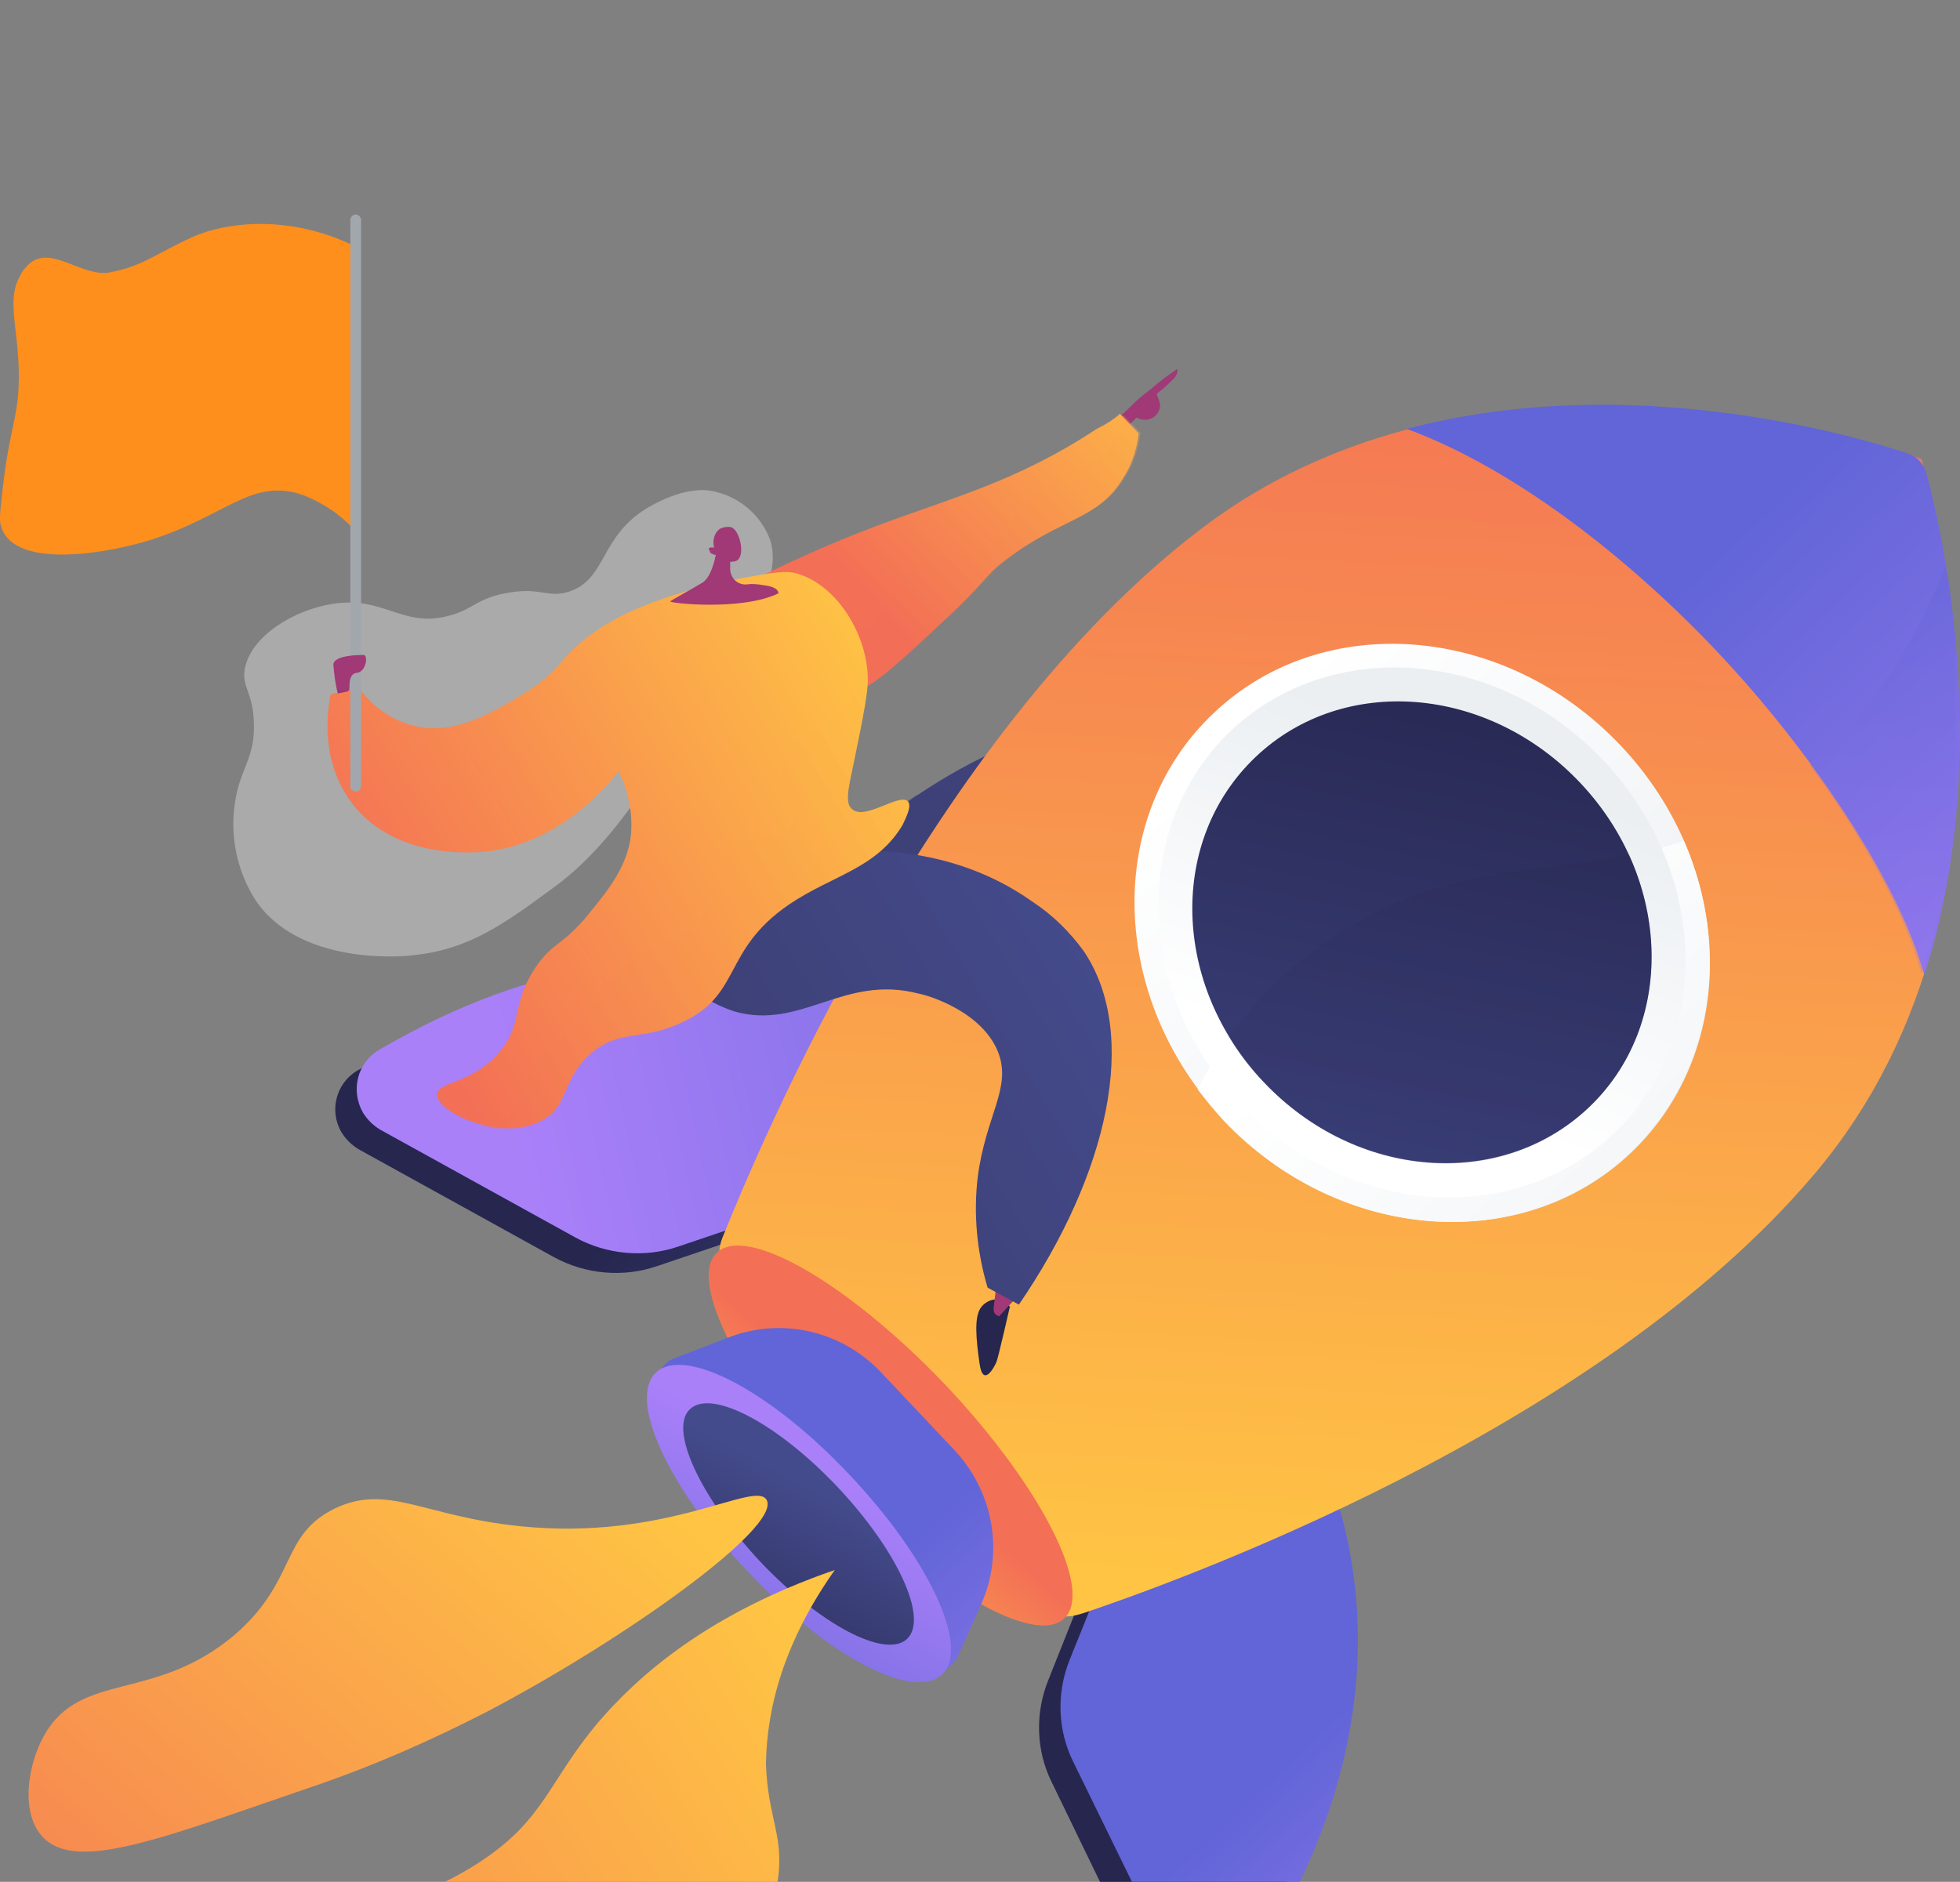 <?xml version="1.0" encoding="UTF-8"?> <!-- Generator: Adobe Illustrator 26.0.1, SVG Export Plug-In . SVG Version: 6.00 Build 0) --> <svg xmlns="http://www.w3.org/2000/svg" xmlns:xlink="http://www.w3.org/1999/xlink" version="1.1" id="Layer_1" x="0px" y="0px" viewBox="0 0 219.3 210.6" style="enable-background:new 0 0 219.3 210.6;" xml:space="preserve"><rect x="0" y="0" width="219.3" height="210.6" fill="#808080" stroke="none"/> <style type="text/css"> .st0{clip-path:url(#SVGID_00000156587104624880281820000001757327475264945841_);} .st1{fill:#26264F;} .st2{fill:url(#SVGID_00000039122149835364818480000016286917162617736086_);} .st3{fill:url(#SVGID_00000085216524274920981300000015470497496343311490_);} .st4{opacity:0.3;fill:url(#SVGID_00000145050006712173038090000007133421236083316870_);enable-background:new ;} .st5{fill:url(#SVGID_00000072963628862411685210000010272753409435503246_);} .st6{fill:url(#SVGID_00000160185212063360639830000004595774450275657628_);} .st7{fill:url(#SVGID_00000052061662032995773520000015499673271343615926_);} .st8{fill:url(#SVGID_00000009588120575423898400000014293165450259261618_);} .st9{fill:url(#SVGID_00000114757099027074479110000012788246798068722822_);} .st10{opacity:0.3;} .st11{fill:url(#SVGID_00000025443818707461912850000015928670598427168400_);} .st12{fill:url(#SVGID_00000129926629807820121070000007263673580311295653_);} .st13{opacity:0.3;fill:url(#SVGID_00000176024875038344898060000006437469439047473549_);enable-background:new ;} .st14{fill:url(#SVGID_00000110430551984867381360000000082668984854918305_);} .st15{fill:url(#SVGID_00000134972241421812483200000010471670932283708088_);} .st16{fill:url(#SVGID_00000013167962109440990710000012526977097037206171_);} .st17{fill:url(#SVGID_00000134231589906827777100000011054886437789949881_);} .st18{fill:url(#SVGID_00000044900051488634527280000012443495493208061609_);} .st19{fill:url(#SVGID_00000087406518523122172360000007519416308732776599_);} .st20{fill:url(#SVGID_00000174597865349383135760000015136598271458454408_);} .st21{fill:url(#SVGID_00000137840418058943912090000017001671296719806626_);} .st22{fill:url(#SVGID_00000113348030534158817820000002265792491127454350_);} .st23{fill:url(#SVGID_00000093163104210743731770000002056356987933454727_);} .st24{fill:url(#SVGID_00000050627818951788710350000001740668623903500208_);} .st25{fill:#AAAAAA;} .st26{fill:url(#SVGID_00000128471177614906550140000008339399439016766371_);} .st27{fill:url(#SVGID_00000096038425229654776610000006986048521918527661_);} .st28{fill:url(#SVGID_00000160876342759060152740000018233783726192408218_);} .st29{opacity:0.3;fill:url(#SVGID_00000012465565492044479090000012743961110714714279_);enable-background:new ;} .st30{fill:url(#SVGID_00000088105575457702074690000001988884695343841921_);} .st31{fill:url(#SVGID_00000123415500802240008150000012663206260095812482_);} .st32{fill:url(#SVGID_00000078030922725170419640000014938418862948477323_);} .st33{opacity:0.3;fill:url(#SVGID_00000102537930614106224740000002880534604692559795_);enable-background:new ;} .st34{fill:url(#SVGID_00000119802296098750409680000012124720858652321931_);} .st35{fill:#FF8F1C;} .st36{fill:#A2A7AE;} .st37{fill:url(#SVGID_00000108304250542038416190000009817898530945119115_);} </style> <g> <g id="Layer_2_00000132090196878239443080000002138879410628786077_"> <g id="Layer_2-2"> <g> <defs> <path id="SVGID_1_" d="M-538.1-160.4h760.8c5.6,0,10.1,4.5,10.1,10.1v350.8c0,5.6-4.5,10.1-10.1,10.1h-760.8 c-5.6,0-10.1-4.5-10.1-10.1v-350.8C-548.2-155.9-543.7-160.4-538.1-160.4z"></path> </defs> <clipPath id="SVGID_00000046341350925180204790000014868918338502663570_"> <use xlink:href="#SVGID_1_" style="overflow:visible;"></use> </clipPath> <g style="clip-path:url(#SVGID_00000046341350925180204790000014868918338502663570_);"> <path class="st1" d="M126.8,129.1c0,0-1.7,0.2-1.8,1.1c-0.3,1.3-0.2,2.6,0.3,3.9c0.7,2.2,0.6,3.1,1.4,3.3 S129.1,131.6,126.8,129.1z"></path> <linearGradient id="SVGID_00000031926182244890701300000006401836303757796030_" gradientUnits="userSpaceOnUse" x1="-5257.072" y1="-1057.112" x2="-5256.532" y2="-1064.192" gradientTransform="matrix(-0.86 0.51 -0.51 -0.86 -4939.44 1886.7)"> <stop offset="0" style="stop-color:#311944"></stop> <stop offset="1" style="stop-color:#A03976"></stop> </linearGradient> <path style="fill:url(#SVGID_00000031926182244890701300000006401836303757796030_);" d="M126.7,126.7c0,0.2-0.6,2-1,3 c-0.1,0.4,0,0.9,0.4,1.1l0,0c0.5,0.4,1.2,0.2,1.6-0.3c0.8-1,1.5-2,2.1-3L126.7,126.7z"></path> <linearGradient id="SVGID_00000054988651664404405720000010378564208754028940_" gradientUnits="userSpaceOnUse" x1="-5288.518" y1="-1019.435" x2="-5264.468" y2="-1038.465" gradientTransform="matrix(-0.86 0.51 -0.51 -0.86 -4939.44 1886.7)"> <stop offset="0" style="stop-color:#444B8C"></stop> <stop offset="1" style="stop-color:#3E4177"></stop> </linearGradient> <path style="fill:url(#SVGID_00000054988651664404405720000010378564208754028940_);" d="M89.2,103.6 c-1.4-2.8,6.4-9.4,7.5-10.2c2-1.7,21.9-17.9,33.4-10c9.7,6.6,6.4,25.4,5.7,29.1c-1.1,6.1-3.4,11.9-6.8,17.1l-3.8-2.1 c-0.8-4.1-1.3-7.5-1.6-10.1c-0.5-3.8-0.9-7.7-1-11.6c-0.2-7.1,0.7-8.5-0.5-9.3c-2.5-1.9-7.7,4-18.5,6.9 C99,104.6,90.5,106.2,89.2,103.6z"></path> <linearGradient id="SVGID_00000171694098843738745570000008009462097674465201_" gradientUnits="userSpaceOnUse" x1="-5288.324" y1="-1019.188" x2="-5264.274" y2="-1038.218" gradientTransform="matrix(-0.86 0.51 -0.51 -0.86 -4939.44 1886.7)"> <stop offset="0" style="stop-color:#444B8C"></stop> <stop offset="1" style="stop-color:#3E4177"></stop> </linearGradient> <path style="opacity:0.3;fill:url(#SVGID_00000171694098843738745570000008009462097674465201_);enable-background:new ;" d=" M96.7,93.3c1.9-1.6,3.9-3,5.9-4.4c0.7,1,1.6,1.8,2.8,2.2c3.8,1.3,6.5-3.3,13.2-3.4c1.7,0,6.4-0.1,8.8,2.8 c2.8,3.5-0.8,7.4,1.6,15.2c1.2,4,2.5,4,2.7,7c0.3,4.8-2.8,6.6-2.7,10.8c0.1,1.4,0.5,2.8,1.2,4c-0.4,0.7-0.8,1.5-1.2,2.1 l-3.8-2.1c-0.8-4.1-1.3-7.5-1.6-10.1c-0.5-3.8-0.9-7.7-1-11.6c-0.2-7.1,0.7-8.5-0.5-9.3c-2.5-1.9-7.7,4-18.5,6.9 c-4.5,1.2-13.1,2.7-14.4,0.1C87.8,100.8,95.6,94.2,96.7,93.3z"></path> <linearGradient id="SVGID_00000025414977122473521230000012321514720206020543_" gradientUnits="userSpaceOnUse" x1="-8419.982" y1="3027.167" x2="-8372.282" y2="3027.167" gradientTransform="matrix(-0.69 -0.73 0.73 -0.69 -7844.53 -3824.71)"> <stop offset="0" style="stop-color:#444B8C"></stop> <stop offset="1" style="stop-color:#26264F"></stop> </linearGradient> <path style="fill:url(#SVGID_00000025414977122473521230000012321514720206020543_);" d="M143.1,161c0,0,17.5,26.5-5.7,61.6 c-1.5,2.3-4.7,3-7,1.4c-0.8-0.5-1.4-1.2-1.8-2l-10.9-22.5c-1.8-3.6-1.9-7.8-0.4-11.5l7.6-19.1L143.1,161z"></path> <linearGradient id="SVGID_00000003817011630194702910000016267374382905668498_" gradientUnits="userSpaceOnUse" x1="-8325.663" y1="3027.012" x2="-8277.963" y2="3027.012" gradientTransform="matrix(-0.69 -0.73 0.73 -0.69 -7844.53 -3824.71)"> <stop offset="0" style="stop-color:#444B8C"></stop> <stop offset="1" style="stop-color:#26264F"></stop> </linearGradient> <path style="fill:url(#SVGID_00000003817011630194702910000016267374382905668498_);" d="M101.8,117.4c0,0-25.5-18.9-61.8,2.4 c-2.4,1.4-3.2,4.5-1.8,6.9c0.5,0.8,1.1,1.4,1.9,1.9l21.9,12.1c3.5,1.9,7.7,2.3,11.5,1l19.5-6.6L101.8,117.4z"></path> <linearGradient id="SVGID_00000034806389508367982960000015105145184879527583_" gradientUnits="userSpaceOnUse" x1="-8419.982" y1="3030.506" x2="-8372.282" y2="3030.506" gradientTransform="matrix(-0.69 -0.73 0.73 -0.69 -7844.53 -3824.71)"> <stop offset="0" style="stop-color:#AA80F9"></stop> <stop offset="1" style="stop-color:#6165D7"></stop> </linearGradient> <path style="fill:url(#SVGID_00000034806389508367982960000015105145184879527583_);" d="M145.6,158.7c0,0,17.5,26.5-5.7,61.6 c-1.6,2.3-4.7,3-7,1.4c-0.8-0.5-1.4-1.2-1.8-2l-11-22.5c-1.8-3.6-1.9-7.8-0.4-11.5l7.7-19.1L145.6,158.7z"></path> <linearGradient id="SVGID_00000121259625643724188960000015581215117383796611_" gradientUnits="userSpaceOnUse" x1="1406.478" y1="247.892" x2="1490.098" y2="290.552" gradientTransform="matrix(0.969 0.249 0.249 -0.969 -1367.169 16.873)"> <stop offset="0" style="stop-color:#AA80F9"></stop> <stop offset="1" style="stop-color:#6165D7"></stop> </linearGradient> <path style="fill:url(#SVGID_00000121259625643724188960000015581215117383796611_);" d="M104.2,115.1c0,0-25.5-18.9-61.8,2.4 c-2.4,1.4-3.2,4.5-1.8,7c0.5,0.8,1.1,1.4,1.9,1.9l21.9,12.1c3.5,1.9,7.7,2.3,11.5,1l19.5-6.6L104.2,115.1z"></path> <linearGradient id="SVGID_00000007393641228218146730000005575527862886781621_" gradientUnits="userSpaceOnUse" x1="-8359.994" y1="3044.6" x2="-8258.074" y2="3151.87" gradientTransform="matrix(-0.69 -0.73 0.73 -0.69 -7844.53 -3824.71)"> <stop offset="0" style="stop-color:#FFC444"></stop> <stop offset="1" style="stop-color:#F36F56"></stop> </linearGradient> <path style="fill:url(#SVGID_00000007393641228218146730000005575527862886781621_);" d="M134.5,59.1 C168,33.7,215,51.3,215,51.4s15.2,47.9-12,80c-24.6,29.1-72.5,46-81.7,49.1c-1,0.3-2.6,0.8-3-0.2 c-8.2-18.5-20.9-31.2-37.3-39.3c-0.9-0.5-0.4-2,0-2.9C84.6,129.2,104,82.2,134.5,59.1z"></path> <g class="st10"> <linearGradient id="SVGID_00000041266268513784046750000004749231698797371798_" gradientUnits="userSpaceOnUse" x1="-8368.255" y1="3052.443" x2="-8266.335" y2="3159.723" gradientTransform="matrix(-0.69 -0.73 0.73 -0.69 -7844.53 -3824.71)"> <stop offset="0" style="stop-color:#FFC444"></stop> <stop offset="1" style="stop-color:#F36F56"></stop> </linearGradient> <path style="fill:url(#SVGID_00000041266268513784046750000004749231698797371798_);" d="M146.9,106.5 c18.8-14.1,33.2-5.1,51-17.2c6.5-4.4,14.1-12,19.7-26.1c2.7,16.3,4.1,46-14.7,68.2c-24.6,29.1-72.5,46-81.7,49.1 c-1,0.3-2.6,0.8-3-0.2c-3.8-8.8-9.2-16.8-15.8-23.7c5.7-2.3,10.9-5.6,15.5-9.7C133.6,133,129.9,119.4,146.9,106.5z"></path> </g> <linearGradient id="SVGID_00000178196579141325050010000013234059672904073886_" gradientUnits="userSpaceOnUse" x1="-8391.043" y1="3160.48" x2="-8306.902" y2="3160.48" gradientTransform="matrix(-0.69 -0.73 0.73 -0.69 -7844.53 -3824.71)"> <stop offset="0" style="stop-color:#AA80F9"></stop> <stop offset="1" style="stop-color:#6165D7"></stop> </linearGradient> <path style="fill:url(#SVGID_00000178196579141325050010000013234059672904073886_);" d="M192.2,73c-10-10.6-22.8-20.6-34.8-25 c24.9-6.6,50,0.7,56.2,2.8c0.9,0.3,1.6,1.1,1.9,2c1.7,6.3,7.7,31.8-0.2,56.3C212.3,98.2,202.2,83.6,192.2,73z"></path> <linearGradient id="SVGID_00000136378513638808249070000009504409822265751464_" gradientUnits="userSpaceOnUse" x1="-8362.18" y1="3127.515" x2="-8323.99" y2="3167.705" gradientTransform="matrix(-0.69 -0.73 0.73 -0.69 -7844.53 -3824.71)"> <stop offset="0" style="stop-color:#AA80F9"></stop> <stop offset="1" style="stop-color:#6165D7"></stop> </linearGradient> <path style="opacity:0.3;fill:url(#SVGID_00000136378513638808249070000009504409822265751464_);enable-background:new ;" d=" M217.7,63.3c0,0.1,0,0.2,0,0.2c0,0.1,0,0.3,0.1,0.4l0.1,0.4l0.1,0.4l0.1,0.4c0,0.1,0,0.2,0,0.4s0,0.3,0.1,0.5s0,0.2,0,0.4 s0,0.3,0.1,0.5s0,0.2,0,0.3s0,0.3,0.1,0.5s0,0.2,0,0.3s0,0.4,0.1,0.5v0.3c0,0.2,0,0.4,0.1,0.6v0.3c0,0.2,0,0.4,0.1,0.6v0.3 l0.1,0.6v0.3c0,0.2,0,0.4,0,0.6v0.3c0,0.2,0,0.4,0,0.7v0.3c0,0.2,0,0.4,0,0.7c0,0.1,0,0.2,0,0.3c0,0.2,0,0.5,0,0.7s0,0.2,0,0.3 s0,0.5,0,0.7c0,0.1,0,0.2,0,0.3V77c0,0.1,0,0.2,0,0.2V78c0,0.1,0,0.2,0,0.2V79v0.2c0,0.3,0,0.5,0,0.8v0.2c0,0.3,0,0.6,0,0.8 c0,0.1,0,0.1,0,0.2v1c0,0.3,0,0.6,0,0.9v0.2c0,0.3,0,0.6,0,0.9v0.2c0,0.3,0,0.6,0,0.9c0,0.1,0,0.1,0,0.2v0.9c0,0.1,0,0.1,0,0.2 c0,0.3,0,0.6,0,0.9c0,0.1,0,0.1,0,0.2c0,0.3,0,0.6,0,0.9c0,0.1,0,0.1,0,0.2c0,0.3,0,0.6-0.1,1c0,0,0,0.1,0,0.1 c0,0.3,0,0.6-0.1,1c0,0,0,0.1,0,0.1c0,0.3-0.1,0.6-0.1,1v0.1c0,0.3-0.1,0.7-0.1,1v0.1l-0.1,1v0.1c0,0.4-0.1,0.7-0.1,1v0.1 c0,0.4-0.1,0.7-0.2,1v0.1c0,0.4-0.1,0.7-0.2,1.1v0c-0.1,0.4-0.1,0.7-0.2,1.1l0,0c-0.6,3.5-1.5,6.9-2.6,10.3 c-1.9-7-6.7-15.5-12.5-23.4C208,81,213.4,74.1,217.7,63.3z"></path> <linearGradient id="SVGID_00000181064266799386593130000010602998954150492850_" gradientUnits="userSpaceOnUse" x1="-8387.479" y1="3102.526" x2="-8319.64" y2="3102.526" gradientTransform="matrix(-0.688 -0.726 0.726 -0.688 -7840.136 -3822.138)"> <stop offset="0" style="stop-color:#EBEFF2"></stop> <stop offset="1" style="stop-color:#FFFFFF"></stop> </linearGradient> <path style="fill:url(#SVGID_00000181064266799386593130000010602998954150492850_);" d="M135.8,79.8 c12.2-11.6,32.6-10,45.5,3.6c12.9,13.6,13.4,34,1.2,45.6s-32.6,10-45.5-3.6S123.5,91.4,135.8,79.8z"></path> <linearGradient id="SVGID_00000165954627841660825730000002368225498161271727_" gradientUnits="userSpaceOnUse" x1="-8382.893" y1="3102.535" x2="-8315.053" y2="3102.535" gradientTransform="matrix(-0.69 -0.73 0.73 -0.69 -7844.53 -3824.71)"> <stop offset="0" style="stop-color:#EBEFF2"></stop> <stop offset="1" style="stop-color:#FFFFFF"></stop> </linearGradient> <path style="fill:url(#SVGID_00000165954627841660825730000002368225498161271727_);" d="M146.9,106.5 c15.3-11.5,27.7-7.7,41.5-12.4c5.3,12.1,3.3,26-6,34.9c-12.2,11.6-32.6,10-45.5-3.6c-1-1.1-2-2.3-2.9-3.5 C137,115.9,141.5,110.6,146.9,106.5z"></path> <linearGradient id="SVGID_00000049216538886831871820000007574988666817767310_" gradientUnits="userSpaceOnUse" x1="-8342.981" y1="3124.058" x2="-8359.651" y2="3089.768" gradientTransform="matrix(-0.688 -0.726 0.726 -0.688 -7840.158 -3822.103)"> <stop offset="0" style="stop-color:#EBEFF2"></stop> <stop offset="1" style="stop-color:#FFFFFF"></stop> </linearGradient> <path style="fill:url(#SVGID_00000049216538886831871820000007574988666817767310_);" d="M137.7,81.8 c11.2-10.6,29.9-9.2,41.7,3.3s12.3,31.2,1.1,41.8c-11.2,10.6-29.9,9.2-41.7-3.3C127,111.2,126.5,92.5,137.7,81.8z"></path> <linearGradient id="SVGID_00000116917002023940166200000002193754533765750713_" gradientUnits="userSpaceOnUse" x1="-8383.099" y1="3059.269" x2="-8332.589" y2="3132.979" gradientTransform="matrix(-0.688 -0.726 0.726 -0.688 -7840.158 -3822.103)"> <stop offset="0" style="stop-color:#444B8C"></stop> <stop offset="1" style="stop-color:#26264F"></stop> </linearGradient> <path style="fill:url(#SVGID_00000116917002023940166200000002193754533765750713_);" d="M140.5,84.7c9.8-9.3,26-8,36.3,2.9 s10.7,27.2,0.9,36.4s-26,8-36.3-2.9S130.7,94,140.5,84.7z"></path> <linearGradient id="SVGID_00000085217545319499514450000003030871815046740379_" gradientUnits="userSpaceOnUse" x1="-8355.268" y1="2995.137" x2="-8353.168" y2="3022.517" gradientTransform="matrix(-0.688 -0.726 0.726 -0.688 -7840.139 -3822.121)"> <stop offset="0" style="stop-color:#FFC444"></stop> <stop offset="1" style="stop-color:#F36F56"></stop> </linearGradient> <path style="fill:url(#SVGID_00000085217545319499514450000003030871815046740379_);" d="M80.2,140.2 c3.3-3.2,14.7,3.4,25.5,14.7c10.7,11.3,16.7,23,13.4,26.2c-3.3,3.2-14.7-3.4-25.5-14.7C82.9,155.1,76.9,143.3,80.2,140.2z"></path> <linearGradient id="SVGID_00000181789058633210514270000007169121590557122706_" gradientUnits="userSpaceOnUse" x1="-8372.223" y1="3016.288" x2="-8325.723" y2="3016.288" gradientTransform="matrix(-0.69 -0.73 0.73 -0.69 -7844.53 -3824.71)"> <stop offset="0" style="stop-color:#AA80F9"></stop> <stop offset="1" style="stop-color:#6165D7"></stop> </linearGradient> <path style="fill:url(#SVGID_00000181789058633210514270000007169121590557122706_);" d="M98.5,153.5l8.3,8.8 c4.4,4.7,5.6,11.6,2.9,17.4l-2.5,5.6c-0.7,1.6-2.6,2.3-4.2,1.6c-0.4-0.2-0.7-0.4-1-0.7l-27.6-29.1c-1.2-1.3-1.2-3.3,0.1-4.5 c0.3-0.3,0.6-0.5,1-0.6l5.7-2.2C87.3,147.3,94.1,148.9,98.5,153.5z"></path> <linearGradient id="SVGID_00000134213199094138084900000013483889166443735986_" gradientUnits="userSpaceOnUse" x1="-8350.395" y1="3015.561" x2="-8361.824" y2="2981.161" gradientTransform="matrix(-0.688 -0.726 0.726 -0.688 -7840.139 -3822.118)"> <stop offset="0" style="stop-color:#AA80F9"></stop> <stop offset="1" style="stop-color:#6165D7"></stop> </linearGradient> <path style="fill:url(#SVGID_00000134213199094138084900000013483889166443735986_);" d="M73.4,153.6c3.2-3,12.9,2.1,21.7,11.5 c8.8,9.3,13.5,19.3,10.3,22.3c-3.2,3-12.9-2.1-21.7-11.5C74.8,166.6,70.2,156.6,73.4,153.6z"></path> <linearGradient id="SVGID_00000169517893913341245970000011530468043114310075_" gradientUnits="userSpaceOnUse" x1="-8351.134" y1="3013.331" x2="-8359.824" y2="2987.191" gradientTransform="matrix(-0.688 -0.726 0.726 -0.688 -7840.139 -3822.118)"> <stop offset="0" style="stop-color:#444B8C"></stop> <stop offset="1" style="stop-color:#26264F"></stop> </linearGradient> <path style="fill:url(#SVGID_00000169517893913341245970000011530468043114310075_);" d="M77.2,157.7c2.4-2.3,9.8,1.6,16.5,8.7 c6.7,7.1,10.2,14.7,7.8,17c-2.4,2.3-9.8-1.6-16.5-8.7C78.3,167.5,74.8,159.9,77.2,157.7z"></path> <g class="st10"> <linearGradient id="SVGID_00000107548700801618172280000018372176942383217554_" gradientUnits="userSpaceOnUse" x1="-8359.69" y1="3046.513" x2="-8309.179" y2="3120.223" gradientTransform="matrix(-0.69 -0.73 0.73 -0.69 -7844.53 -3824.71)"> <stop offset="0" style="stop-color:#444B8C"></stop> <stop offset="1" style="stop-color:#26264F"></stop> </linearGradient> <path style="fill:url(#SVGID_00000107548700801618172280000018372176942383217554_);" d="M146.9,106.5 c13-9.8,23.9-8.5,35.4-10.8c4.4,9.8,3,21.1-4.6,28.3c-9.8,9.3-26,8-36.3-2.9c-1.5-1.5-2.8-3.2-3.9-5.1 C140.1,112.4,143.3,109.2,146.9,106.5z"></path> </g> <linearGradient id="SVGID_00000026158928678118874850000013123408468118655872_" gradientUnits="userSpaceOnUse" x1="1188.624" y1="-195.954" x2="1128.624" y2="-289.344" gradientTransform="matrix(0.988 0.154 0.154 -0.988 -1079.731 -217.008)"> <stop offset="0" style="stop-color:#FFC444"></stop> <stop offset="1" style="stop-color:#F36F56"></stop> </linearGradient> <path style="fill:url(#SVGID_00000026158928678118874850000013123408468118655872_);" d="M85.8,167.9 c1.5,3.1-15.8,15.5-31.2,23.6c-6.4,3.3-13,6.2-19.8,8.5c-16.4,5.6-26.2,9.6-30,5.6C2.3,203,3,197.6,5,194.1 c4.1-7.1,12.3-3.6,21.2-11.1c7.1-6.1,5.1-11.2,11.3-14.2c5.9-2.8,9.9,0.9,20.7,2C74.8,172.5,84.6,165.5,85.8,167.9z"></path> <linearGradient id="SVGID_00000109711677537443311170000008554819585414587804_" gradientUnits="userSpaceOnUse" x1="2229.438" y1="703.844" x2="2169.438" y2="610.444" gradientTransform="matrix(0.905 0.426 0.426 -0.905 -2222.37 -119.119)"> <stop offset="0" style="stop-color:#FFC444"></stop> <stop offset="1" style="stop-color:#F36F56"></stop> </linearGradient> <path style="fill:url(#SVGID_00000109711677537443311170000008554819585414587804_);" d="M93.4,175.7 c-14.2,4.9-22,11.8-26.6,17.2c-5.4,6.5-5.9,10.6-12.7,15.2s-11.7,4.4-16.1,10.2c-1,1.3-5.3,7-3.5,11c3,6.8,23,7.5,37.2-0.6 c2.8-1.6,13.6-7.7,15.3-18.1c0.8-5.1-1.1-7.1-1.3-13.2C85.8,191.1,87.7,183.8,93.4,175.7z"></path> <path class="st25" d="M84.5,68.1c1-1.6,2.6-4.5,1.7-7.6c-1.1-3-3.7-5.1-6.8-5.6c-0.7-0.1-3.1-0.3-6.9,1.9 c-5.4,3.2-4.6,8-8.8,9.4c-2.5,0.8-3.2-0.6-7.2,0.2c-3.1,0.6-3.5,1.7-5.9,2.4c-5.5,1.7-7.5-2.2-13.5-1.2c-4.3,0.7-9,3.6-9.7,7.2 c-0.4,2.1,0.9,2.6,1,6c0.2,4-1.6,5.3-2.1,9c-0.6,3.7,0.2,7.6,2.2,10.8c4.8,7.4,16.4,6.5,17.7,6.3c6.2-0.6,10.2-3.5,15.5-7.4 C69,94.3,74.1,85.6,84.5,68.1z"></path> <linearGradient id="SVGID_00000139281567911666133470000013807254133341049993_" gradientUnits="userSpaceOnUse" x1="-3335.58" y1="-1160.56" x2="-3328.74" y2="-1166.05" gradientTransform="matrix(-0.72 0.7 -0.7 -0.72 -3084.09 1528.46)"> <stop offset="0" style="stop-color:#311944"></stop> <stop offset="1" style="stop-color:#A03976"></stop> </linearGradient> <path style="fill:url(#SVGID_00000139281567911666133470000013807254133341049993_);" d="M124.3,47.6l2.4-2.3 c0.6-0.6,1.3-1.2,2-1.7c1-0.9,2-1.6,3-2.3c0,0,0.2,0.4-0.3,1c-0.6,0.6-1.2,1.2-1.9,1.7c-0.3,0.2,0.7,1.1,0.1,2.1 c-0.4,0.8-1.4,1.1-2.3,0.7c0,0-0.1,0-0.1-0.1l-1.7,1.7L124.3,47.6z"></path> <linearGradient id="SVGID_00000050623425660778709850000007568239112199656126_" gradientUnits="userSpaceOnUse" x1="-3332.049" y1="-1164.611" x2="-3285.908" y2="-1164.611" gradientTransform="matrix(-0.72 0.7 -0.7 -0.72 -3084.09 1528.46)"> <stop offset="0" style="stop-color:#FFC444"></stop> <stop offset="1" style="stop-color:#F36F56"></stop> </linearGradient> <path style="fill:url(#SVGID_00000050623425660778709850000007568239112199656126_);" d="M125.3,46.3l2.1,2.2 c-0.2,1.8-0.8,3.6-1.8,5.1c-2.8,4.6-6.8,4.3-13,9c-2.8,2.1-1.7,2-7.8,7.6c-5,4.7-7.6,7-9.6,7.3c-6.4,0.7-12.1-9.6-13.1-11.5 c5.1-2.6,10.3-5,15.6-7c8.7-3.3,15.9-5,25-11C123.9,47.4,124.8,46.8,125.3,46.3z"></path> <path class="st1" d="M111.8,145.4h-0.2c-0.8,0-1.5,0.4-1.9,1c-0.7,1.1-0.5,3.4-0.1,6.2s1.7,0.3,1.9-0.2s1.5-6.2,1.5-6.2 L111.8,145.4z"></path> <linearGradient id="SVGID_00000127752943921574306930000010173845537581639604_" gradientUnits="userSpaceOnUse" x1="-5228.69" y1="-1054.649" x2="-5231.1" y2="-1065.789" gradientTransform="matrix(-0.86 0.51 -0.51 -0.86 -4939.44 1886.7)"> <stop offset="0" style="stop-color:#311944"></stop> <stop offset="1" style="stop-color:#A03976"></stop> </linearGradient> <path style="fill:url(#SVGID_00000127752943921574306930000010173845537581639604_);" d="M114,144.9l-2.2,2.4 c0,0-0.8-0.1-0.6-1.1l0.3-2.6L114,144.9z"></path> <linearGradient id="SVGID_00000114759147365991313250000003608621931362265246_" gradientUnits="userSpaceOnUse" x1="-3332.049" y1="-1169.514" x2="-3285.919" y2="-1169.514" gradientTransform="matrix(-0.72 0.7 -0.7 -0.72 -3084.09 1528.46)"> <stop offset="0" style="stop-color:#FFC444"></stop> <stop offset="1" style="stop-color:#F36F56"></stop> </linearGradient> <path style="opacity:0.3;fill:url(#SVGID_00000114759147365991313250000003608621931362265246_);enable-background:new ;" d=" M99.2,67.6c0.5-1,1.8-3.8,4.7-5.1c2.3-1,3.4,0,5.8-1c3-1.1,2.7-3.2,6.1-6.1c3.8-3.3,6.1-2.3,8.2-5c0.9-1.2,1.4-2.5,1.6-4l2,2 c-0.2,1.8-0.8,3.6-1.8,5.1c-2.8,4.6-6.8,4.3-13,9c-2.8,2.1-1.7,2-7.8,7.6c-5,4.7-7.6,7-9.6,7.3c-2.6,0.3-5.1-1.3-7.2-3.3 C95.1,72.3,98,69.8,99.2,67.6z"></path> <linearGradient id="SVGID_00000000941792765167787980000007378384717572401315_" gradientUnits="userSpaceOnUse" x1="-5263.909" y1="-1052.139" x2="-5223.118" y2="-1052.139" gradientTransform="matrix(-0.86 0.51 -0.51 -0.86 -4939.44 1886.7)"> <stop offset="0" style="stop-color:#444B8C"></stop> <stop offset="1" style="stop-color:#3E4177"></stop> </linearGradient> <path style="fill:url(#SVGID_00000000941792765167787980000007378384717572401315_);" d="M86,96.5c3.9-1,17.8-3.9,29.5,4.4 c2.3,1.5,4.2,3.4,5.8,5.6c6.2,9.3,2.7,24.9-7.3,39.5l-3.5-1.9c-1.2-4-1.6-8.3-1.1-12.4c0.9-6.9,3.8-9.9,2.3-13.9 c-1.8-4.6-7.8-6.4-8.9-6.6c-8.4-2.2-13.1,4.1-20.6,2c-3.4-1.1-6.3-3.4-8.2-6.4L86,96.5z"></path> <linearGradient id="SVGID_00000118366475451604672000000002143967624332987279_" gradientUnits="userSpaceOnUse" x1="-5260.199" y1="-1009.19" x2="-5193.149" y2="-1009.19" gradientTransform="matrix(-0.86 0.51 -0.51 -0.86 -4939.44 1886.7)"> <stop offset="0" style="stop-color:#FFC444"></stop> <stop offset="1" style="stop-color:#F36F56"></stop> </linearGradient> <path style="fill:url(#SVGID_00000118366475451604672000000002143967624332987279_);" d="M40.1,76.9c1.4,2,3.4,3.5,5.8,4.2 c4.6,1.4,8.9-1.2,12.4-3.3c5-3,3.9-4.2,8.7-7.4c5.6-3.8,14.9-5.5,16-5.7c3.3-0.6,5-0.9,6.2-0.5c4.5,1.3,7.9,6.9,7.9,11.9 c0,1.4-0.5,4.1-1.6,9.4c-0.6,2.8-1,4.5-0.1,5.1c1.5,1.2,5.3-1.9,6.2-0.9c0.5,0.6-0.5,2.3-0.6,2.6c-2.9,4.9-7.8,5.6-12.7,8.9 c-7.6,5.2-5.2,10.2-12.2,13.3c-4.4,2-6.9,0.6-10.1,3.5s-2.3,5.6-5.2,7.3c-4.4,2.6-11.9-0.7-11.9-2.8c0-1.5,3.9-1.1,7-4.8 c2.7-3.2,1.2-5.2,4-9.4c2-3,3-2.3,6.2-6.3c2.1-2.6,4.1-5.1,4.5-8.6c0.2-2.5-0.3-4.9-1.4-7.1c-0.8,1-7,9.2-16.9,9.1 c-1.9,0-9.1-0.1-13.2-5.9c-3.5-5-2.3-10.7-2.1-11.8L40.1,76.9z"></path> <linearGradient id="SVGID_00000041287228223180702200000008594028606305288337_" gradientUnits="userSpaceOnUse" x1="-5241.951" y1="-981.091" x2="-5243.531" y2="-985.302" gradientTransform="matrix(-0.86 0.51 -0.51 -0.86 -4939.44 1886.7)"> <stop offset="0" style="stop-color:#311944"></stop> <stop offset="1" style="stop-color:#A03976"></stop> </linearGradient> <path style="fill:url(#SVGID_00000041287228223180702200000008594028606305288337_);" d="M80.3,60.9c0,0-0.4,3.5-1.7,4.3 s-3.4,1.9-3.6,2.1s8,1.1,12.1-0.9c0,0,0.1-0.7-1.6-0.9c-0.6-0.1-1.3-0.2-1.9-0.1c-1,0.1-1.8-0.6-1.9-1.6c0,0,0-0.1,0-0.1v-1.9 L80.3,60.9z"></path> <linearGradient id="SVGID_00000092457680839570875660000001025723464856813952_" gradientUnits="userSpaceOnUse" x1="-5260.199" y1="-1021.577" x2="-5193.149" y2="-1021.577" gradientTransform="matrix(-0.86 0.51 -0.51 -0.86 -4939.44 1886.7)"> <stop offset="0" style="stop-color:#FFC444"></stop> <stop offset="1" style="stop-color:#F36F56"></stop> </linearGradient> <path style="opacity:0.3;fill:url(#SVGID_00000092457680839570875660000001025723464856813952_);enable-background:new ;" d=" M58.3,123.6c0.7-1.3,0.3-2.5,1.6-4.6c1.5-2.4,3.1-2.5,5.5-5.2c1.7-1.9,1.4-2.3,2.8-4.1c3.8-4.8,7.4-3.1,10.3-7.1 c2.5-3.5,0.9-6.2,3.6-8.1c2.5-1.7,5.1-0.1,6.3-1.8s-1.5-3.9-0.8-7c0.8-3.7,5.5-3.8,7.7-7.5c0.8-1.4,1.4-3.5,0.8-6.7 c0.6,1.5,0.9,3,0.9,4.6c0,1.4-0.5,4.1-1.6,9.4c-0.6,2.8-1,4.5-0.1,5.1c1.5,1.2,5.3-1.9,6.2-0.9c0.5,0.6-0.5,2.3-0.6,2.6 C98,97.3,93,98,88.2,101.3c-7.6,5.2-5.2,10.2-12.2,13.3c-4.4,2-6.9,0.6-10.1,3.5s-2.3,5.6-5.2,7.3c-2.1,1-4.4,1.3-6.7,0.6 C56.6,125.5,57.8,124.6,58.3,123.6z"></path> <linearGradient id="SVGID_00000079451062933048977190000002170942656136402315_" gradientUnits="userSpaceOnUse" x1="-5241.268" y1="-979.077" x2="-5246.608" y2="-985.697" gradientTransform="matrix(-0.86 0.51 -0.51 -0.86 -4939.44 1886.7)"> <stop offset="0" style="stop-color:#311944"></stop> <stop offset="1" style="stop-color:#A03976"></stop> </linearGradient> <path style="fill:url(#SVGID_00000079451062933048977190000002170942656136402315_);" d="M80.1,62.1c0.5,0.7,1.4,0.9,2.2,0.7 c1.2-0.4,0.5-3.5-0.5-3.8c-0.4-0.1-0.9,0-1.3,0.2c-0.6,0.5-0.8,1.3-0.6,2.1c-0.3-0.1-0.6,0-0.6,0.1s0.2,0.4,0.2,0.5 C79.7,62,79.9,62.1,80.1,62.1z"></path> <path class="st35" d="M39.8,27.6c-7.5-3.7-14.6-2.7-18.2-1.1c-4.2,1.9-5.6,3.3-9.4,4C8.9,31,5.4,27,2.9,29.9 c-0.2,0.3-0.5,0.5-0.6,0.9C0.4,33.9,2.6,37.8,2,44.5C1.6,48,0.9,49,0.2,55.6c-0.3,2.5-0.2,2.9-0.1,3.2 c1.1,4.5,10.1,3.6,16.5,1.7c8.7-2.7,11.5-7.1,17.3-5.1c2.3,0.9,4.4,2.3,6,4.2C39.1,49,40.4,38.2,39.8,27.6z"></path> <path class="st36" d="M39.8,88.6c0.3,0,0.6-0.3,0.6-0.6V24.6c0-0.3-0.3-0.6-0.6-0.6c-0.3,0-0.6,0.3-0.6,0.6c0,0,0,0,0,0v63.3 C39.1,88.3,39.4,88.5,39.8,88.6C39.8,88.5,39.8,88.6,39.8,88.6z"></path> <linearGradient id="SVGID_00000111158818276602181720000001081138982052034464_" gradientUnits="userSpaceOnUse" x1="586.071" y1="-53.294" x2="586.771" y2="-49.554" gradientTransform="matrix(1 0 0 -1 -548.23 27.61)"> <stop offset="0" style="stop-color:#311944"></stop> <stop offset="1" style="stop-color:#A03976"></stop> </linearGradient> <path style="fill:url(#SVGID_00000111158818276602181720000001081138982052034464_);" d="M37.8,77.6c-0.3-1.1-0.4-2.1-0.5-3.2 c0-1.1,2.9-1.1,3.4-1.1s0.3,1.9-0.8,2c-0.8,0.1-0.8,1.1-0.8,1.7c0,0.2-0.1,0.4-0.3,0.4L37.8,77.6z"></path> </g> </g> </g> </g> </g> </svg> 